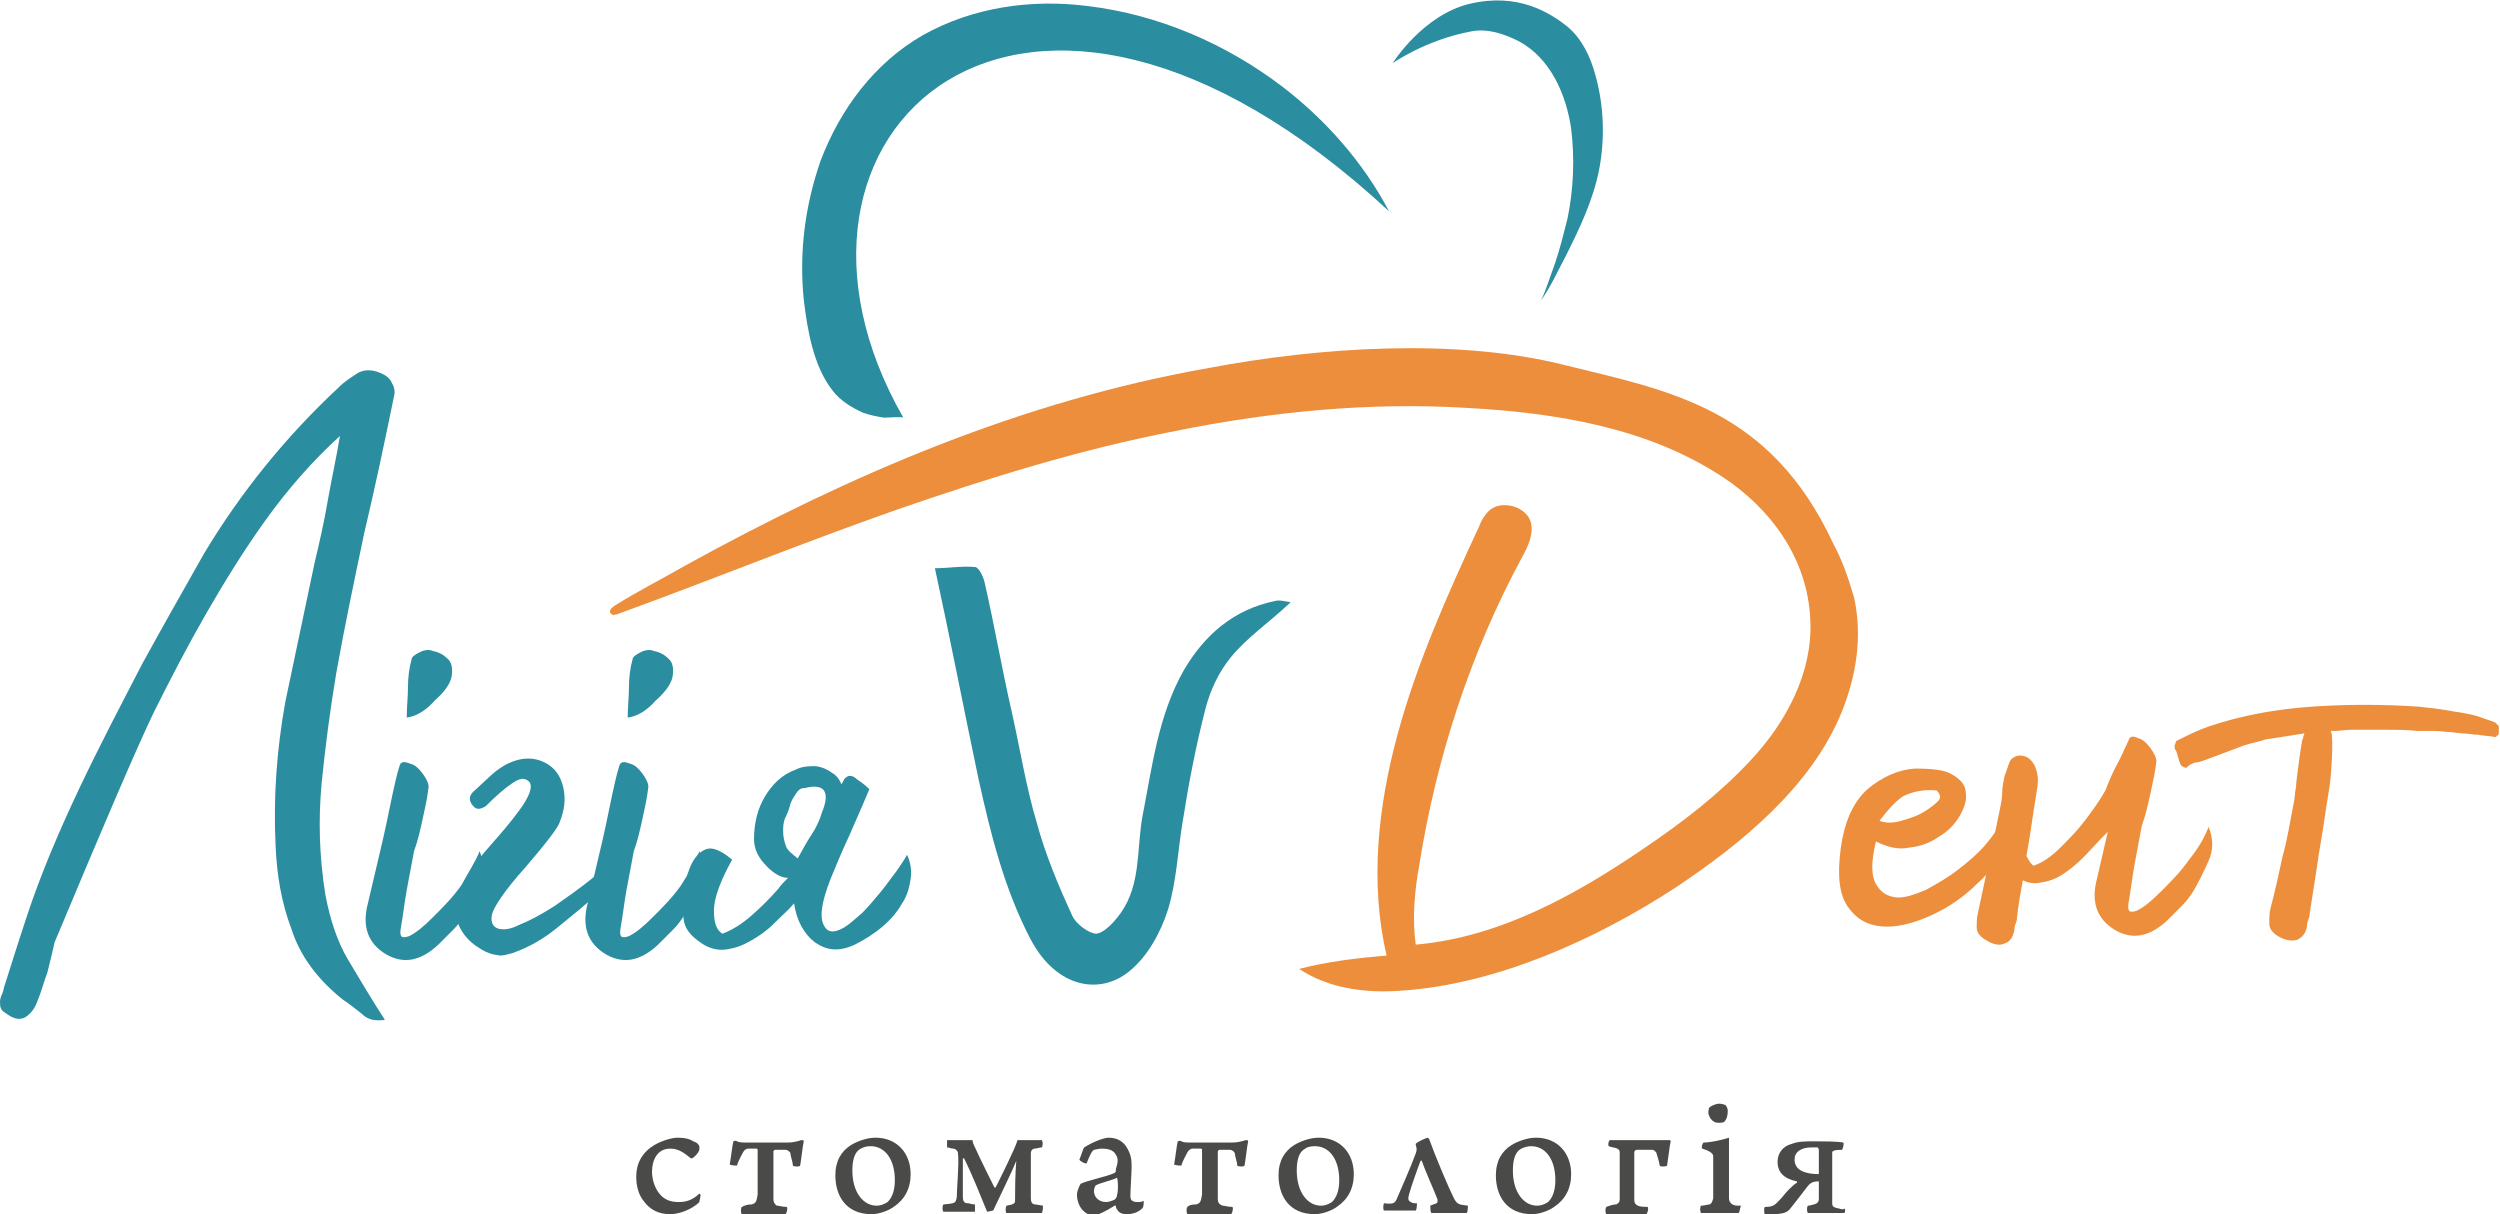 <?xml version="1.0" encoding="utf-8"?>
<!-- Generator: Adobe Illustrator 25.2.3, SVG Export Plug-In . SVG Version: 6.00 Build 0)  -->
<svg version="1.1" id="Слой_1" xmlns="http://www.w3.org/2000/svg" xmlns:xlink="http://www.w3.org/1999/xlink" x="0px" y="0px"
	 viewBox="0 0 205.9 100" style="enable-background:new 0 0 205.9 100;" xml:space="preserve">
<style type="text/css">
	.st0{fill:#4A4A49;}
	.st1{fill:#2B8DA0;}
	.st2{fill:#EC8E3B;}
</style>
<g>
	<g>
		<g>
			<path class="st0" d="M55.2,100c-1,0-1.7-0.4-2.2-1.1c-0.4-0.5-0.6-1.2-0.6-2c0-1.1,0.5-2,1.5-2.6c0.7-0.4,1.5-0.6,1.9-0.6
				c0.6,0,1,0.1,1.3,0.3c0.3,0.1,0.4,0.2,0.5,0.4c0,0.1,0,0.2,0,0.3c-0.1,0.3-0.4,0.6-0.6,0.7c0,0-0.1,0-0.1,0
				c-0.4-0.3-0.9-0.8-1.7-0.8c-1.1,0-1.5,1-1.5,1.9c0,0.6,0.2,1.3,0.6,1.8c0.4,0.5,0.9,0.7,1.6,0.7c0.5,0,1.1-0.1,1.7-0.7
				c0,0,0.1,0.1,0.1,0.1c0,0.2-0.1,0.5-0.1,0.6C56.9,99.7,55.8,100,55.2,100z"/>
			<path class="st0" d="M61.9,99.2c0.4-0.1,0.4-0.3,0.5-0.8c0-1.1,0-1.9,0-3.7c0,0,0-0.1-0.1-0.1c-0.2,0-0.6,0-0.7,0
				c-0.1,0-0.3,0.1-0.4,0.3c-0.1,0.2-0.4,0.7-0.5,1.1c0,0-0.5,0-0.6-0.1c0.1-0.5,0.2-1.5,0.3-1.9c0,0,0.2-0.1,0.3,0
				c0.2,0.1,0.4,0.1,0.9,0.1h3.3c0.4,0,0.8-0.1,1.1-0.2c0.1,0,0.2,0,0.2,0.1c-0.1,0.4-0.2,1.5-0.3,2c0,0.1-0.5,0.1-0.6,0
				c0-0.3-0.2-0.8-0.2-1c0-0.1-0.2-0.3-0.4-0.3c-0.2,0-0.7,0-0.9,0c0,0-0.1,0.1-0.1,0.1c0,1.6,0,3.5,0,4c0,0.2,0.1,0.4,0.3,0.5
				c0.2,0,0.4,0.1,0.8,0.1c0.1,0.1,0,0.5-0.1,0.6c-0.6,0-1.5,0-1.9,0c-0.4,0-1.3,0-1.7,0c-0.1-0.1-0.1-0.5,0-0.6
				C61.5,99.2,61.7,99.2,61.9,99.2z"/>
			<path class="st0" d="M75,96.7c0,1.2-0.5,2.1-1.4,2.7c-0.4,0.3-1.2,0.6-1.8,0.6c-2.2,0-3-1.6-3-3.2c0-1.2,0.5-2,1.3-2.5
				c0.5-0.3,1.3-0.6,2-0.6C73.9,93.7,75,95,75,96.7z M70.9,94.6c-0.4,0.2-0.7,0.7-0.7,1.8c0,1.8,0.9,2.9,2,2.9
				c0.3,0,0.6-0.1,0.9-0.3c0.3-0.3,0.6-0.8,0.6-1.8c0-1.7-0.8-2.8-2-2.8C71.3,94.4,71.1,94.5,70.9,94.6z"/>
			<path class="st0" d="M78.8,98.6c0-0.7,0.2-2.7,0.1-3.6c0-0.2-0.2-0.4-0.4-0.4c-0.2,0-0.3-0.1-0.5-0.1c0-0.1,0-0.5,0-0.6
				c0.2,0,0.7,0,1.4,0c0.2,0,0.6,0,0.7,0c0,0.2,0.1,0.4,0.2,0.6c0.4,0.9,1.4,2.9,1.6,3.3c0,0,0,0,0.1,0c0.4-0.8,1.7-3.4,1.8-3.9
				c0.2,0,0.3,0,0.6,0c0.4,0,1.2,0,1.4,0c0.1,0.1,0.1,0.5,0,0.6c-0.2,0-0.4,0.1-0.6,0.1c-0.1,0-0.3,0.1-0.3,0.4c0,0.8,0,2.5,0,3.7
				c0,0.3,0.1,0.5,0.4,0.5l0.6,0.1c0,0,0,0.5-0.1,0.6c-0.2,0-1.1,0-1.5,0c-0.7,0-1.2,0-1.4,0c-0.1,0-0.1-0.5,0-0.6
				c0.6-0.1,0.7-0.2,0.7-0.4c0-0.6,0-2.1,0.1-3.3c0,0,0,0,0,0c-0.3,0.8-1.3,2.8-1.9,4.1c-0.1,0-0.4,0.1-0.5,0.1
				c-0.5-1.2-1.2-3-1.9-4.4c0,0-0.1,0-0.1,0c0,1.1,0,2.4,0,3.2c0,0.3,0.1,0.5,0.4,0.5c0.2,0,0.3,0.1,0.6,0.1c0,0,0,0.5,0,0.6
				c-0.3,0-0.9,0-1.3,0c-0.4,0-1.2,0-1.3,0c-0.1-0.1-0.1-0.5,0-0.6C78.7,99.1,78.7,99.1,78.8,98.6z"/>
			<path class="st0" d="M91.9,95.1c-0.2-0.4-0.7-0.5-1.1-0.5s-0.6,0.1-0.7,0.1c-0.2,0.1-0.4,0.6-0.6,1.1c-0.1,0.1-0.6-0.2-0.6-0.3
				c0.1-0.2,0.3-0.9,0.4-1c0.6-0.4,1.6-0.8,2-0.8c0.7,0,1.2,0.3,1.5,0.8c0.3,0.5,0.4,0.9,0.4,1.5c0,0.7-0.1,1.9-0.1,2.5
				c0,0.3,0.1,0.5,0.6,0.5c0.2,0,0.3,0,0.5-0.1c0,0.1,0,0.5-0.1,0.6c-0.4,0.4-0.9,0.5-1.3,0.5c-0.5,0-0.7-0.2-0.8-0.4
				c-0.1-0.1-0.1-0.2-0.1-0.3c0,0-0.1,0-0.1,0c-0.8,0.5-1.4,0.8-1.8,0.8c-0.3,0-0.6-0.2-0.8-0.4c-0.3-0.3-0.5-0.8-0.5-1.3
				c0-0.4,0.3-0.9,0.3-0.9c0.6-0.3,2.2-0.6,2.8-0.9c0,0,0.1-0.1,0.1-0.1c0-0.1,0-0.2,0-0.2C92.1,95.7,92.1,95.4,91.9,95.1z M92,97
				c-0.4,0.2-1.3,0.4-1.7,0.6c-0.1,0-0.2,0.3-0.2,0.5c0,0.5,0.4,0.9,1,0.9c0.2,0,0.5-0.1,0.7-0.2c0.1-0.1,0.2-0.2,0.2-0.4
				C92.1,98.2,92.1,97.3,92,97C92.1,97,92,97,92,97z"/>
			<path class="st0" d="M98.5,99.2c0.4-0.1,0.4-0.3,0.5-0.8c0-1.1,0-1.9,0-3.7c0,0,0-0.1-0.1-0.1c-0.2,0-0.6,0-0.7,0
				c-0.1,0-0.3,0.1-0.4,0.3c-0.1,0.2-0.4,0.7-0.5,1.1c0,0-0.5,0-0.6-0.1c0.1-0.5,0.2-1.5,0.3-1.9c0,0,0.2-0.1,0.3,0
				c0.2,0.1,0.4,0.1,0.9,0.1h3.3c0.4,0,0.8-0.1,1.1-0.2c0.1,0,0.2,0,0.2,0.1c-0.1,0.4-0.2,1.5-0.3,2c0,0.1-0.5,0.1-0.6,0
				c0-0.3-0.2-0.8-0.2-1c0-0.1-0.2-0.3-0.4-0.3c-0.2,0-0.7,0-0.9,0c0,0-0.1,0.1-0.1,0.1c0,1.6,0,3.5,0,4c0,0.2,0.1,0.4,0.4,0.5
				c0.2,0,0.4,0.1,0.8,0.1c0.1,0.1,0,0.5-0.1,0.6c-0.6,0-1.5,0-1.9,0c-0.4,0-1.3,0-1.7,0c-0.1-0.1-0.1-0.5,0-0.6
				C98,99.2,98.3,99.2,98.5,99.2z"/>
			<path class="st0" d="M111.5,96.7c0,1.2-0.5,2.1-1.4,2.7c-0.4,0.3-1.2,0.6-1.8,0.6c-2.2,0-3-1.6-3-3.2c0-1.2,0.5-2,1.3-2.5
				c0.5-0.3,1.3-0.6,2-0.6C110.4,93.7,111.5,95,111.5,96.7z M107.5,94.6c-0.4,0.2-0.7,0.7-0.7,1.8c0,1.8,0.9,2.9,2,2.9
				c0.3,0,0.6-0.1,0.9-0.3c0.3-0.3,0.6-0.8,0.6-1.8c0-1.7-0.8-2.8-2-2.8C107.9,94.4,107.6,94.5,107.5,94.6z"/>
			<path class="st0" d="M115.1,98.6c0.3-0.7,1.1-2.5,1.5-3.6c0.1-0.3,0.1-0.4,0-0.7c0,0,0-0.1,0-0.1c0.2-0.2,0.9-0.5,1-0.5
				c0,0,0.1,0.1,0.1,0.1c0.5,1.4,1.6,4,2,4.8c0.3,0.6,0.4,0.6,1.2,0.7c0,0,0,0.5-0.1,0.6c-0.4,0-1.2,0-1.6,0c-0.5,0-1,0-1.3,0
				c-0.1,0-0.1-0.5-0.1-0.6c0.2-0.1,0.3-0.1,0.5-0.2c0.1,0,0.1-0.2,0.1-0.3c-0.3-0.8-1-2.3-1.3-3.2c0,0-0.1,0-0.1,0
				c-0.2,0.5-0.8,2.2-0.9,2.6c-0.2,0.6-0.1,0.7,0.1,0.8c0.1,0.1,0.3,0.1,0.5,0.1c0,0,0,0.5-0.1,0.6c-0.2,0-1.1,0-1.4,0
				c-0.4,0-0.9,0-1.2,0c-0.1,0-0.1-0.5,0-0.6C114.8,99.2,114.9,99.1,115.1,98.6z"/>
			<path class="st0" d="M129.4,96.7c0,1.2-0.5,2.1-1.4,2.7c-0.4,0.3-1.2,0.6-1.8,0.6c-2.2,0-3-1.6-3-3.2c0-1.2,0.5-2,1.3-2.5
				c0.5-0.3,1.3-0.6,2-0.6C128.3,93.7,129.4,95,129.4,96.7z M125.3,94.6c-0.4,0.2-0.7,0.7-0.7,1.8c0,1.8,0.9,2.9,2,2.9
				c0.3,0,0.6-0.1,0.9-0.3c0.3-0.3,0.6-0.8,0.6-1.8c0-1.7-0.8-2.8-2-2.8C125.8,94.4,125.5,94.5,125.3,94.6z"/>
			<path class="st0" d="M133.1,99.2c0.2-0.1,0.3-0.2,0.3-0.4c0-0.4,0-1,0-2c0-0.6,0-1.6,0-1.8c0-0.2,0-0.3-0.2-0.4
				c-0.2-0.1-0.5-0.1-0.7-0.2c-0.1-0.1,0-0.5,0.1-0.5c0.1,0,0.9,0,1.6,0h2.1c0.6,0,1,0,1.2,0c0,0,0.1,0,0.1,0.1
				c-0.1,0.4-0.2,1.4-0.3,2c-0.1,0.1-0.6,0.1-0.6,0c-0.1-0.5-0.2-0.8-0.3-1.1c-0.1-0.1-0.2-0.2-0.3-0.2c-0.2,0-1.1,0-1.3,0
				c-0.1,0-0.2,0.1-0.2,0.2c0,0.2,0,1.6,0,2.1c0,0.8,0,1.2,0,1.8c0,0.3,0.1,0.4,0.3,0.5c0.2,0.1,0.6,0.1,0.8,0.1
				c0.1,0.1,0,0.5-0.1,0.6c-0.3,0-0.9,0-1.9,0c-0.6,0-1.2,0-1.4,0c-0.1-0.1-0.1-0.5,0-0.6C132.8,99.2,133,99.2,133.1,99.2z"/>
			<path class="st0" d="M143.2,99.9c-0.3,0-0.6,0-1.6,0c-0.7,0-1.3,0-1.5,0c-0.1-0.1-0.1-0.5,0-0.6c0.3,0,0.5-0.1,0.7-0.1
				c0.2-0.1,0.2-0.2,0.3-0.5c0-0.4,0-1.2,0-1.9v-1.5c0-0.1,0-0.2-0.1-0.3c-0.2-0.2-0.5-0.3-0.8-0.4c-0.1-0.1,0-0.4,0.1-0.5
				c0.5,0,1.5-0.2,2.1-0.4v2.6c0,0.8,0,1.7,0,2.4c0,0.2,0.1,0.4,0.3,0.5c0.2,0.1,0.3,0.1,0.7,0.1C143.3,99.4,143.3,99.8,143.2,99.9z
				 M142,92.4c-0.1,0.1-0.7,0.1-0.8,0c-0.2-0.1-0.4-0.3-0.5-0.7c0-0.1,0-0.4,0.1-0.5c0.1-0.1,0.5-0.3,0.8-0.3c0.3,0,0.4,0.1,0.5,0.1
				c0.1,0.1,0.2,0.3,0.2,0.5C142.3,91.9,142.2,92.2,142,92.4z"/>
			<path class="st0" d="M151.9,99.9c-0.2,0-0.7,0-1.5,0c-0.8,0-1.2,0-1.5,0c-0.1-0.1-0.1-0.5,0-0.6c0.2,0,0.4-0.1,0.5-0.1
				c0.3-0.1,0.4-0.2,0.4-0.5c0-0.6,0-0.8,0-1.4c-0.5,0-0.7,0.1-1,0.5c-0.3,0.4-1,1.3-1.4,1.8c-0.2,0.2-0.4,0.4-1.5,0.4
				c-0.2,0-0.4,0-0.5,0c-0.1,0-0.1-0.1-0.1-0.3c0-0.2,0-0.3,0.1-0.3c0.7,0,0.8-0.2,1.2-0.6c0.2-0.2,0.4-0.5,0.7-0.8
				c0.1-0.1,0.5-0.5,0.7-0.6c0,0,0,0,0-0.1c-1-0.2-1.6-0.7-1.6-1.6c0-0.7,0.4-1.3,1.2-1.5c0.5-0.2,1.1-0.2,1.9-0.2
				c0.6,0,1.8,0,2.3,0.1c0.1,0,0,0.5-0.1,0.6c-0.2,0-0.6,0-0.7,0.1c-0.1,0-0.1,0.1-0.1,0.2c0,0.4,0,1.3,0,2.1c0,0.8,0,1.6,0,1.9
				c0,0.3,0,0.4,0.4,0.5c0.1,0,0.3,0.1,0.5,0.1C152,99.4,152,99.8,151.9,99.9z M149.8,96.7v-2c0-0.1-0.1-0.2-0.1-0.2
				c-0.1,0-0.4,0-0.5,0c-0.9,0-1.4,0.4-1.4,1C147.8,96.4,148.7,96.7,149.8,96.7z"/>
		</g>
	</g>
	<g>
		<g>
			<path class="st1" d="M114.4,17.4c-30.2-28-53.4-6.4-40,17c0-0.1-1.4,0-1.6,0c-0.6-0.1-1.1-0.2-1.7-0.4c-0.9-0.4-1.9-1-2.5-1.8
				c-1.6-2-2.1-5-2.4-7.5c-0.4-3.9,0.1-7.8,1.4-11.5c1.6-4.2,4.4-8,8.4-10.3c4.1-2.3,8.9-3,13.6-2.4c5.8,0.7,11.4,3.1,16.1,6.7
				C109.2,9.9,112.3,13.4,114.4,17.4L114.4,17.4z"/>
			<path class="st1" d="M106.3,49.6c-1.8,1.7-3.6,2.9-4.9,4.5c-1,1.2-1.7,2.7-2.1,4.2c-0.8,3.1-1.4,6.2-1.9,9.4
				c-0.4,2.4-0.5,4.9-1.2,7.2c-0.6,1.9-1.7,3.9-3.2,5.1c-2.3,1.9-5.9,1.5-8.1-2.6c-2.2-4.2-3.3-8.7-4.3-13.2
				c-1.2-5.7-2.3-11.4-3.6-17.4c1.1,0,2.2-0.2,3.3-0.1c0.3,0,0.7,0.8,0.8,1.3c0.8,3.5,1.4,7,2.2,10.5c0.7,3.1,1.2,6.3,2.1,9.3
				c0.7,2.6,1.8,5.2,2.9,7.6c0.3,0.7,1.4,1.5,2,1.5c0.7-0.1,1.5-1,2-1.7c1.7-2.4,1.3-5.3,1.8-8c0.8-4.1,1.3-8.3,3.4-12
				c1.7-2.9,4.1-5,7.5-5.7C105.4,49.4,105.7,49.5,106.3,49.6z"/>
			<path class="st1" d="M114.5,17.4c0,0,0.1,0.1,0.1,0.1C114.5,17.5,114.5,17.4,114.5,17.4C114.4,17.4,114.5,17.4,114.5,17.4z"/>
			<path class="st2" d="M151,44.8c-5.2-11.2-13.5-12.6-22-14.7c-9-2.3-20.4-1.5-29.4,0.2C84.2,33,70,39.1,56.4,46.6
				c-1.9,1.1-3.9,2.1-5.8,3.3c-0.1,0.1-0.3,0.2-0.3,0.3c-0.1,0.1-0.1,0.3,0.1,0.4c0.1,0.1,0.3,0,0.4,0c7.7-2.8,15.3-5.9,23-8.6
				c7.5-2.6,15.2-5,23-6.5c7.9-1.6,16-2.4,24.1-1.9c7.2,0.4,14.8,1.6,21,5.7c3.8,2.5,7,6.6,7.2,11.8c0.2,4.3-2,8.4-4.9,11.5
				c-2.6,2.8-5.6,5.1-8.7,7.2c-5.7,3.9-12,7.4-18.9,8c-0.3-2.2-0.1-4.4,0.3-6.6c1.4-8.8,4.2-17.4,8.4-25.2c0.5-0.9,1-1.9,0.8-2.9
				c-0.3-1.4-2.5-2-3.5-1c-0.4,0.4-0.6,0.8-0.8,1.3c-2.6,5.6-5.1,11.2-6.7,17.1s-2.3,12.2-0.9,18.2c-2.4,0.2-4.9,0.5-7.2,1.1
				c2.4,1.6,5.4,2,8.3,1.8c7.9-0.5,16.1-4.2,22.7-8.5c5.4-3.6,11.2-8.3,13.7-14.5c1.2-3,1.7-6.2,1-9.4
				C152.2,47.5,151.7,46.1,151,44.8z"/>
		</g>
		<g>
			<path class="st1" d="M4.5,77.6c-0.2,0.9-0.4,1.7-0.6,2.5c-0.3,0.8-0.5,1.6-0.8,2.3c-0.2,0.6-0.5,1-0.9,1.3
				C1.8,84,1.3,84,0.7,83.6c-0.3-0.2-0.5-0.3-0.6-0.5C0,82.9,0,82.7,0,82.5c0-0.2,0.1-0.5,0.2-0.7c0.1-0.2,0.1-0.5,0.2-0.7
				c0.3-0.9,0.9-2.9,1.9-5.9c1-3,2.4-6.4,4.2-10.2c1.8-3.8,3.6-7.2,5.2-10.3c1.7-3.1,3.4-6.1,5.1-9.1c3-5,6.7-9.6,11.1-13.7
				c0.5-0.5,1-0.8,1.6-1.2c0.6-0.3,1.3-0.3,2.2,0.2c0.3,0.2,0.5,0.4,0.6,0.7c0.2,0.3,0.2,0.6,0.2,0.8c-0.8,3.9-1.6,7.7-2.5,11.5
				c-0.8,3.8-1.6,7.6-2.3,11.5c-0.5,3-0.9,6-1.2,9c-0.3,3.1-0.2,6.2,0.3,9.3c0.4,2.1,1,3.9,1.9,5.4c0.9,1.5,1.9,3.2,3,4.9
				c-0.8,0.1-1.4,0-1.9-0.5c-0.5-0.4-1-0.8-1.6-1.2c-2.1-1.7-3.5-3.6-4.2-5.8c-0.8-2.1-1.2-4.4-1.3-6.8c-0.2-4.1,0.1-8,0.8-11.9
				c0.8-3.8,1.6-7.6,2.4-11.4c0.4-1.7,0.8-3.4,1.1-5.2c0.3-1.7,0.7-3.5,1-5.3c-2.3,2.1-4.3,4.4-6.1,6.9c-1.8,2.5-3.4,5.1-4.9,7.7
				c-1.5,2.6-2.9,5.3-4.3,8.1C11.3,61.5,8.6,67.8,4.5,77.6z"/>
			<path class="st1" d="M39.5,70.1c0.4,1,0.4,1.9,0,2.8c-0.4,0.9-0.8,1.7-1.2,2.4c-0.3,0.5-0.6,0.9-1,1.3c-0.4,0.4-0.8,0.8-1.2,1.2
				c-1.5,1.4-2.9,1.6-4.3,0.8c-1.5-0.9-2-2.3-1.5-4.2c0.4-1.7,0.8-3.4,1.2-5.1c0.4-1.7,0.7-3.4,1.1-5.1c0.1-0.4,0.2-0.8,0.3-1.1
				c0.1-0.4,0.4-0.4,0.9-0.2c0.4,0.1,0.7,0.4,1,0.8c0.3,0.4,0.5,0.8,0.5,1.1c-0.1,0.9-0.3,1.8-0.5,2.7c-0.2,0.9-0.4,1.8-0.7,2.6
				c-0.2,1.1-0.4,2.1-0.6,3.2c-0.2,1.1-0.3,2.1-0.5,3.2c-0.1,0.7,0.1,0.8,0.7,0.6c0.6-0.3,1.2-0.8,2-1.6c0.8-0.8,1.6-1.6,2.3-2.6
				C38.6,71.8,39.2,70.9,39.5,70.1z M33.5,59.1c0-0.9,0.1-1.7,0.1-2.5c0-0.8,0.1-1.6,0.3-2.3c0-0.2,0.3-0.4,0.7-0.6
				c0.4-0.2,0.8-0.2,1-0.1c0.5,0.1,0.9,0.3,1.2,0.6c0.4,0.3,0.5,0.8,0.4,1.5c-0.1,0.6-0.6,1.3-1.4,2C35.1,58.5,34.3,59,33.5,59.1z"
				/>
			<path class="st1" d="M42.8,66.7c0.8-1.1,1.1-1.9,0.8-2.3c-0.4-0.4-0.8-0.3-1.4,0.1c-0.6,0.4-1.3,1-2.2,1.9
				c-0.5,0.3-0.8,0.3-1.1-0.1c-0.3-0.4-0.3-0.8,0.2-1.2l1.4-1.3c0.9-0.8,1.8-1.2,2.6-1.3c0.8-0.1,1.5,0.1,2.1,0.5
				c0.6,0.4,1,1,1.2,1.9c0.2,0.9,0.1,1.8-0.3,2.8c-0.1,0.4-1,1.6-2.8,3.7c-1.8,2-2.7,3.4-2.8,4c-0.1,0.7,0.2,1,0.6,1.1
				c0.5,0.1,1,0,1.6-0.3c1-0.4,1.9-0.9,3-1.6c1-0.7,2-1.4,3-2.2c1-0.8,1.7-1.5,2.3-2.2c0,0.9-0.1,1.6-0.5,2.1
				c-0.4,0.6-0.9,1.1-1.5,1.5c-1,0.9-2,1.7-3.1,2.6c-1.1,0.9-2.3,1.6-3.7,2.1c-0.4,0.1-0.7,0.2-1,0.2l-0.6-0.1
				c-0.4-0.1-0.8-0.3-1.1-0.5c-1-0.6-1.6-1.4-1.9-2.4c0-1,0.2-2,0.7-3.1c0.5-1.1,1.3-2.1,2.2-3.1C41.2,68.7,42,67.8,42.8,66.7z"/>
			<path class="st1" d="M57.6,70.1c0.4,1,0.4,1.9,0,2.8c-0.4,0.9-0.8,1.7-1.2,2.4c-0.3,0.5-0.6,0.9-1,1.3c-0.4,0.4-0.8,0.8-1.2,1.2
				c-1.5,1.4-2.9,1.6-4.3,0.8c-1.5-0.9-2-2.3-1.5-4.2c0.4-1.7,0.8-3.4,1.2-5.1c0.4-1.7,0.7-3.4,1.1-5.1c0.1-0.4,0.2-0.8,0.3-1.1
				c0.1-0.4,0.4-0.4,0.9-0.2c0.4,0.1,0.7,0.4,1,0.8c0.3,0.4,0.5,0.8,0.5,1.1c-0.1,0.9-0.3,1.8-0.5,2.7c-0.2,0.9-0.4,1.8-0.7,2.6
				c-0.2,1.1-0.4,2.1-0.6,3.2c-0.2,1.1-0.3,2.1-0.5,3.2c-0.1,0.7,0.1,0.8,0.7,0.6c0.6-0.3,1.2-0.8,2-1.6c0.8-0.8,1.6-1.6,2.3-2.6
				C56.8,71.8,57.3,70.9,57.6,70.1z M51.7,59.1c0-0.9,0.1-1.7,0.1-2.5c0-0.8,0.1-1.6,0.3-2.3c0-0.2,0.3-0.4,0.7-0.6
				c0.4-0.2,0.8-0.2,1-0.1c0.5,0.1,0.9,0.3,1.2,0.6c0.4,0.3,0.5,0.8,0.4,1.5c-0.1,0.6-0.6,1.3-1.4,2C53.3,58.5,52.5,59,51.7,59.1z"
				/>
			<path class="st1" d="M69.3,64.6c0.1-0.2,0.2-0.3,0.2-0.4c0.2-0.2,0.3-0.3,0.5-0.3s0.4,0.1,0.6,0.3c0.3,0.2,0.6,0.4,1,0.8
				c-0.3,0.7-0.8,1.9-1.6,3.7c-0.8,1.7-1.3,3-1.6,3.7c-0.7,1.8-0.9,3-0.6,3.7c0.3,0.7,0.8,0.8,1.7,0.3c0.5-0.3,0.9-0.7,1.5-1.2
				c0.5-0.5,1-1.1,1.5-1.7c0.5-0.6,0.9-1.2,1.3-1.7c0.4-0.6,0.7-1,0.9-1.4c0.3,0.6,0.4,1.3,0.3,2c-0.1,0.7-0.3,1.4-0.7,2
				c-0.4,0.7-0.9,1.3-1.6,1.9c-0.7,0.6-1.5,1.1-2.3,1.5c-1.3,0.6-2.3,0.5-3.3-0.2c-0.9-0.7-1.5-1.8-1.7-3.2
				c-0.5,0.6-1.1,1.1-1.7,1.7c-0.6,0.6-1.2,1-1.9,1.4c-0.7,0.4-1.3,0.6-2,0.7c-0.7,0.1-1.4-0.1-2-0.5c-0.9-0.6-1.4-1.2-1.5-2
				c-0.1-0.8-0.1-1.7,0.1-2.7c0.2-1.1,0.5-1.9,0.9-2.4c0.4-0.5,0.9-0.8,1.4-0.7s1,0.4,1.6,0.9c-1,1.8-1.5,3.2-1.5,4.2
				c0,1,0.2,1.6,0.7,1.9c0.8-0.3,1.6-0.8,2.4-1.5c0.8-0.7,1.5-1.4,2.2-2.2c0.2-0.3,0.5-0.6,0.8-0.9c-0.6,0-1.2-0.4-1.7-0.9
				c-0.7-0.7-1.1-1.4-1.1-2.3c0-1.3,0.3-2.5,0.9-3.5c0.6-1,1.4-1.8,2.5-2.2c0.6-0.3,1.1-0.3,1.7-0.3c0.6,0.1,1,0.3,1.4,0.6
				C68.8,63.8,69.1,64.1,69.3,64.6z M65.7,70.7c0.4-0.7,0.7-1.3,1.1-1.9c0.4-0.6,0.7-1.2,0.9-1.9c0.7-1.7,0.2-2.4-1.4-2
				c-0.3,0-0.5,0.1-0.7,0.4c-0.2,0.3-0.4,0.6-0.5,0.9c-0.1,0.4-0.2,0.7-0.4,1.1c-0.2,0.4-0.2,0.8-0.2,1.2c0,0.4,0.1,0.8,0.2,1.1
				C64.8,70,65.2,70.3,65.7,70.7z"/>
		</g>
		<g>
			<path class="st2" d="M154.5,69.3c-0.4,1.7-0.4,2.8,0,3.5c0.4,0.7,0.9,1,1.6,1.1c0.7,0.1,1.5-0.2,2.5-0.6c0.9-0.5,1.8-1,2.7-1.7
				c0.9-0.7,1.6-1.3,2.2-2c0.6-0.7,1-1.3,1.2-1.7c0.4,0.4,0.5,0.8,0.5,1.2c0,0.4-0.2,0.8-0.4,1.3c-0.3,0.5-0.6,0.9-1,1.4
				c-0.4,0.5-0.9,0.9-1.4,1.4c-1,0.9-2.2,1.7-3.6,2.3c-1.4,0.6-2.7,0.9-3.8,0.8c-1.2-0.1-2.1-0.6-2.8-1.6c-0.7-1-0.9-2.5-0.6-4.8
				c0.3-2.2,1-3.8,2.2-4.9c1.2-1,2.5-1.6,3.9-1.7c1.4,0,2.5,0.1,3.1,0.5c0.7,0.4,1.1,0.9,1.1,1.5c0.1,0.6-0.1,1.2-0.5,1.9
				c-0.4,0.7-1,1.3-1.7,1.7c-0.7,0.5-1.5,0.8-2.4,0.9C156.4,70,155.5,69.8,154.5,69.3z M154.8,67.6c0.5,0.2,1.1,0.2,1.8,0
				c0.7-0.2,1.3-0.4,1.8-0.7c0.5-0.3,0.9-0.6,1.2-0.9c0.3-0.3,0.2-0.6-0.1-0.9c-1.1-0.1-2,0.1-2.8,0.5
				C156,66.1,155.4,66.8,154.8,67.6z"/>
			<path class="st2" d="M174.5,62.7c0.4-0.8,0.6-1.3,0.8-1.7c0.1-0.4,0.4-0.4,0.8-0.2c0.4,0.1,0.7,0.4,1,0.8
				c0.3,0.4,0.5,0.8,0.5,1.1c-0.1,0.9-0.3,1.8-0.5,2.7c-0.2,0.9-0.4,1.8-0.7,2.6c-0.2,1.1-0.4,2.1-0.6,3.2c-0.2,1.1-0.3,2.1-0.5,3.2
				c-0.1,0.7,0.1,0.8,0.7,0.6c0.6-0.3,1.2-0.8,2-1.6c0.8-0.8,1.6-1.6,2.3-2.6c0.8-1,1.3-1.9,1.6-2.7c0.4,1,0.4,1.9,0,2.8
				c-0.4,0.9-0.8,1.7-1.2,2.4c-0.3,0.5-0.6,0.9-1,1.3c-0.4,0.4-0.8,0.8-1.2,1.2c-1.5,1.4-2.9,1.6-4.3,0.8c-1.5-0.9-2-2.3-1.5-4.2
				c0.3-1.3,0.6-2.6,0.9-3.9c-0.9,0.9-1.5,1.6-2,2.1c-0.6,0.6-1.1,1-1.7,1.4c-0.6,0.4-1.2,0.6-1.9,0.7c-0.5,0.1-1,0-1.4-0.2
				c-0.4,2.1-0.5,3.2-0.5,3.3c-0.1,0.3-0.2,0.5-0.2,0.8c-0.1,0.6-0.4,1-0.8,1.1c-0.4,0.2-0.9,0.1-1.4-0.2c-0.6-0.3-0.9-0.7-0.9-1.1
				c0-0.4,0-0.8,0.1-1.2c0.3-1.4,0.6-2.8,0.9-4.2c0.3-1.4,0.6-2.8,0.9-4.3c0.1-0.5,0.2-0.9,0.2-1.4c0-0.5,0.1-0.9,0.2-1.4
				c0.2-0.5,0.3-0.9,0.4-1.1c0.1-0.3,0.3-0.4,0.5-0.5c0.2-0.1,0.5-0.1,0.8,0c0.3,0.1,0.6,0.4,0.8,0.8c0.2,0.5,0.3,1,0.2,1.7
				c-0.1,0.7-0.2,1.3-0.3,1.9c-0.2,1.4-0.4,2.7-0.6,3.8c0.2,0.4,0.4,0.7,0.6,0.8c0.8-0.3,1.5-0.8,2.2-1.5c0.7-0.7,1.4-1.4,2-2.2
				c0.6-0.8,1.2-1.6,1.7-2.5C173.7,64.3,174.1,63.4,174.5,62.7z"/>
			<path class="st2" d="M205.8,60.3c0-0.1,0-0.3,0-0.5c-0.1-0.1-0.2-0.2-0.3-0.3c-0.5-0.2-0.9-0.3-1.4-0.5c-0.7-0.2-1.3-0.3-2-0.4
				c-1-0.2-2-0.3-2.9-0.4c-3-0.2-5.9-0.2-8.8,0c-2.9,0.2-5.7,0.7-8.4,1.6c-0.9,0.3-1.7,0.7-2.7,1.2c-0.1,0-0.1,0.2-0.2,0.4
				c0,0.2,0,0.3,0.1,0.4c0.1,0.1,0.3,1.2,0.5,1.3c0.2,0.1,0.4,0.2,0.4,0.1c0.2-0.2,0.4-0.3,0.7-0.4c0.3,0,0.5-0.1,0.8-0.2
				c0.5-0.2,1.1-0.4,1.6-0.6c0.5-0.2,1.1-0.4,1.6-0.6c0.6-0.2,1.2-0.3,1.8-0.5l3.2-0.5c-0.1,0.2-0.1,0.4-0.2,0.6
				c-0.1,0.5-0.5,3.4-0.5,3.8c-0.1,0.5-0.1,1-0.2,1.4c-0.3,1.5-0.5,2.9-0.9,4.3c-0.3,1.4-0.6,2.8-1,4.3c-0.1,0.4-0.1,0.8-0.1,1.3
				c0,0.4,0.3,0.8,0.9,1.1c0.6,0.3,1,0.3,1.4,0.2c0.4-0.2,0.7-0.5,0.8-1.1c0-0.3,0.1-0.5,0.2-0.8c0-0.2,0.2-1.3,0.5-3.3l0.3-2
				c0.2-1.1,0.4-2.4,0.6-3.8c0.1-0.6,0.2-1.2,0.3-1.9c0.1-0.7,0.3-3.7,0.1-4.2c0,0,0-0.1-0.1-0.1c0.1,0,0.3,0,0.4,0
				c0.4,0,0.9-0.1,1.4-0.1c0.9,0,1.8,0,2.7,0c0.9,0,1.8,0,2.7,0.1c0.4,0,0.9,0,1.4,0c0.5,0,1,0.1,1.4,0.1c0.6,0.1,1.3,0.1,1.9,0.2
				c0.1,0,0.2,0,0.2,0c0.5,0.1,1,0.1,1.5,0.2c0,0,0.1,0,0.1,0c0,0,0-0.1,0-0.1C205.8,60.6,205.8,60.4,205.8,60.3z"/>
		</g>
		<path class="st1" d="M114.7,5.2c0,0,2.5-4,6.4-4.9c3.9-0.9,6.5,0.7,8,1.9c1.2,1,1.9,2.5,2.3,4c0.7,2.5,0.8,5.2,0.3,7.8
			c-0.5,2.5-1.6,4.8-2.7,7c-0.7,1.3-1.3,2.7-2.2,3.9c0.3-0.4,0.5-1.1,0.7-1.6c0.2-0.6,0.4-1.1,0.6-1.7c0.4-1.2,0.7-2.4,1-3.6
			c0.5-2.4,0.6-5,0.3-7.4c-0.4-2.8-1.7-5.8-4.3-7.2c-1.2-0.6-2.6-1.1-4-0.8C117.4,3.3,114.7,5.2,114.7,5.2z"/>
	</g>
</g>
</svg>
